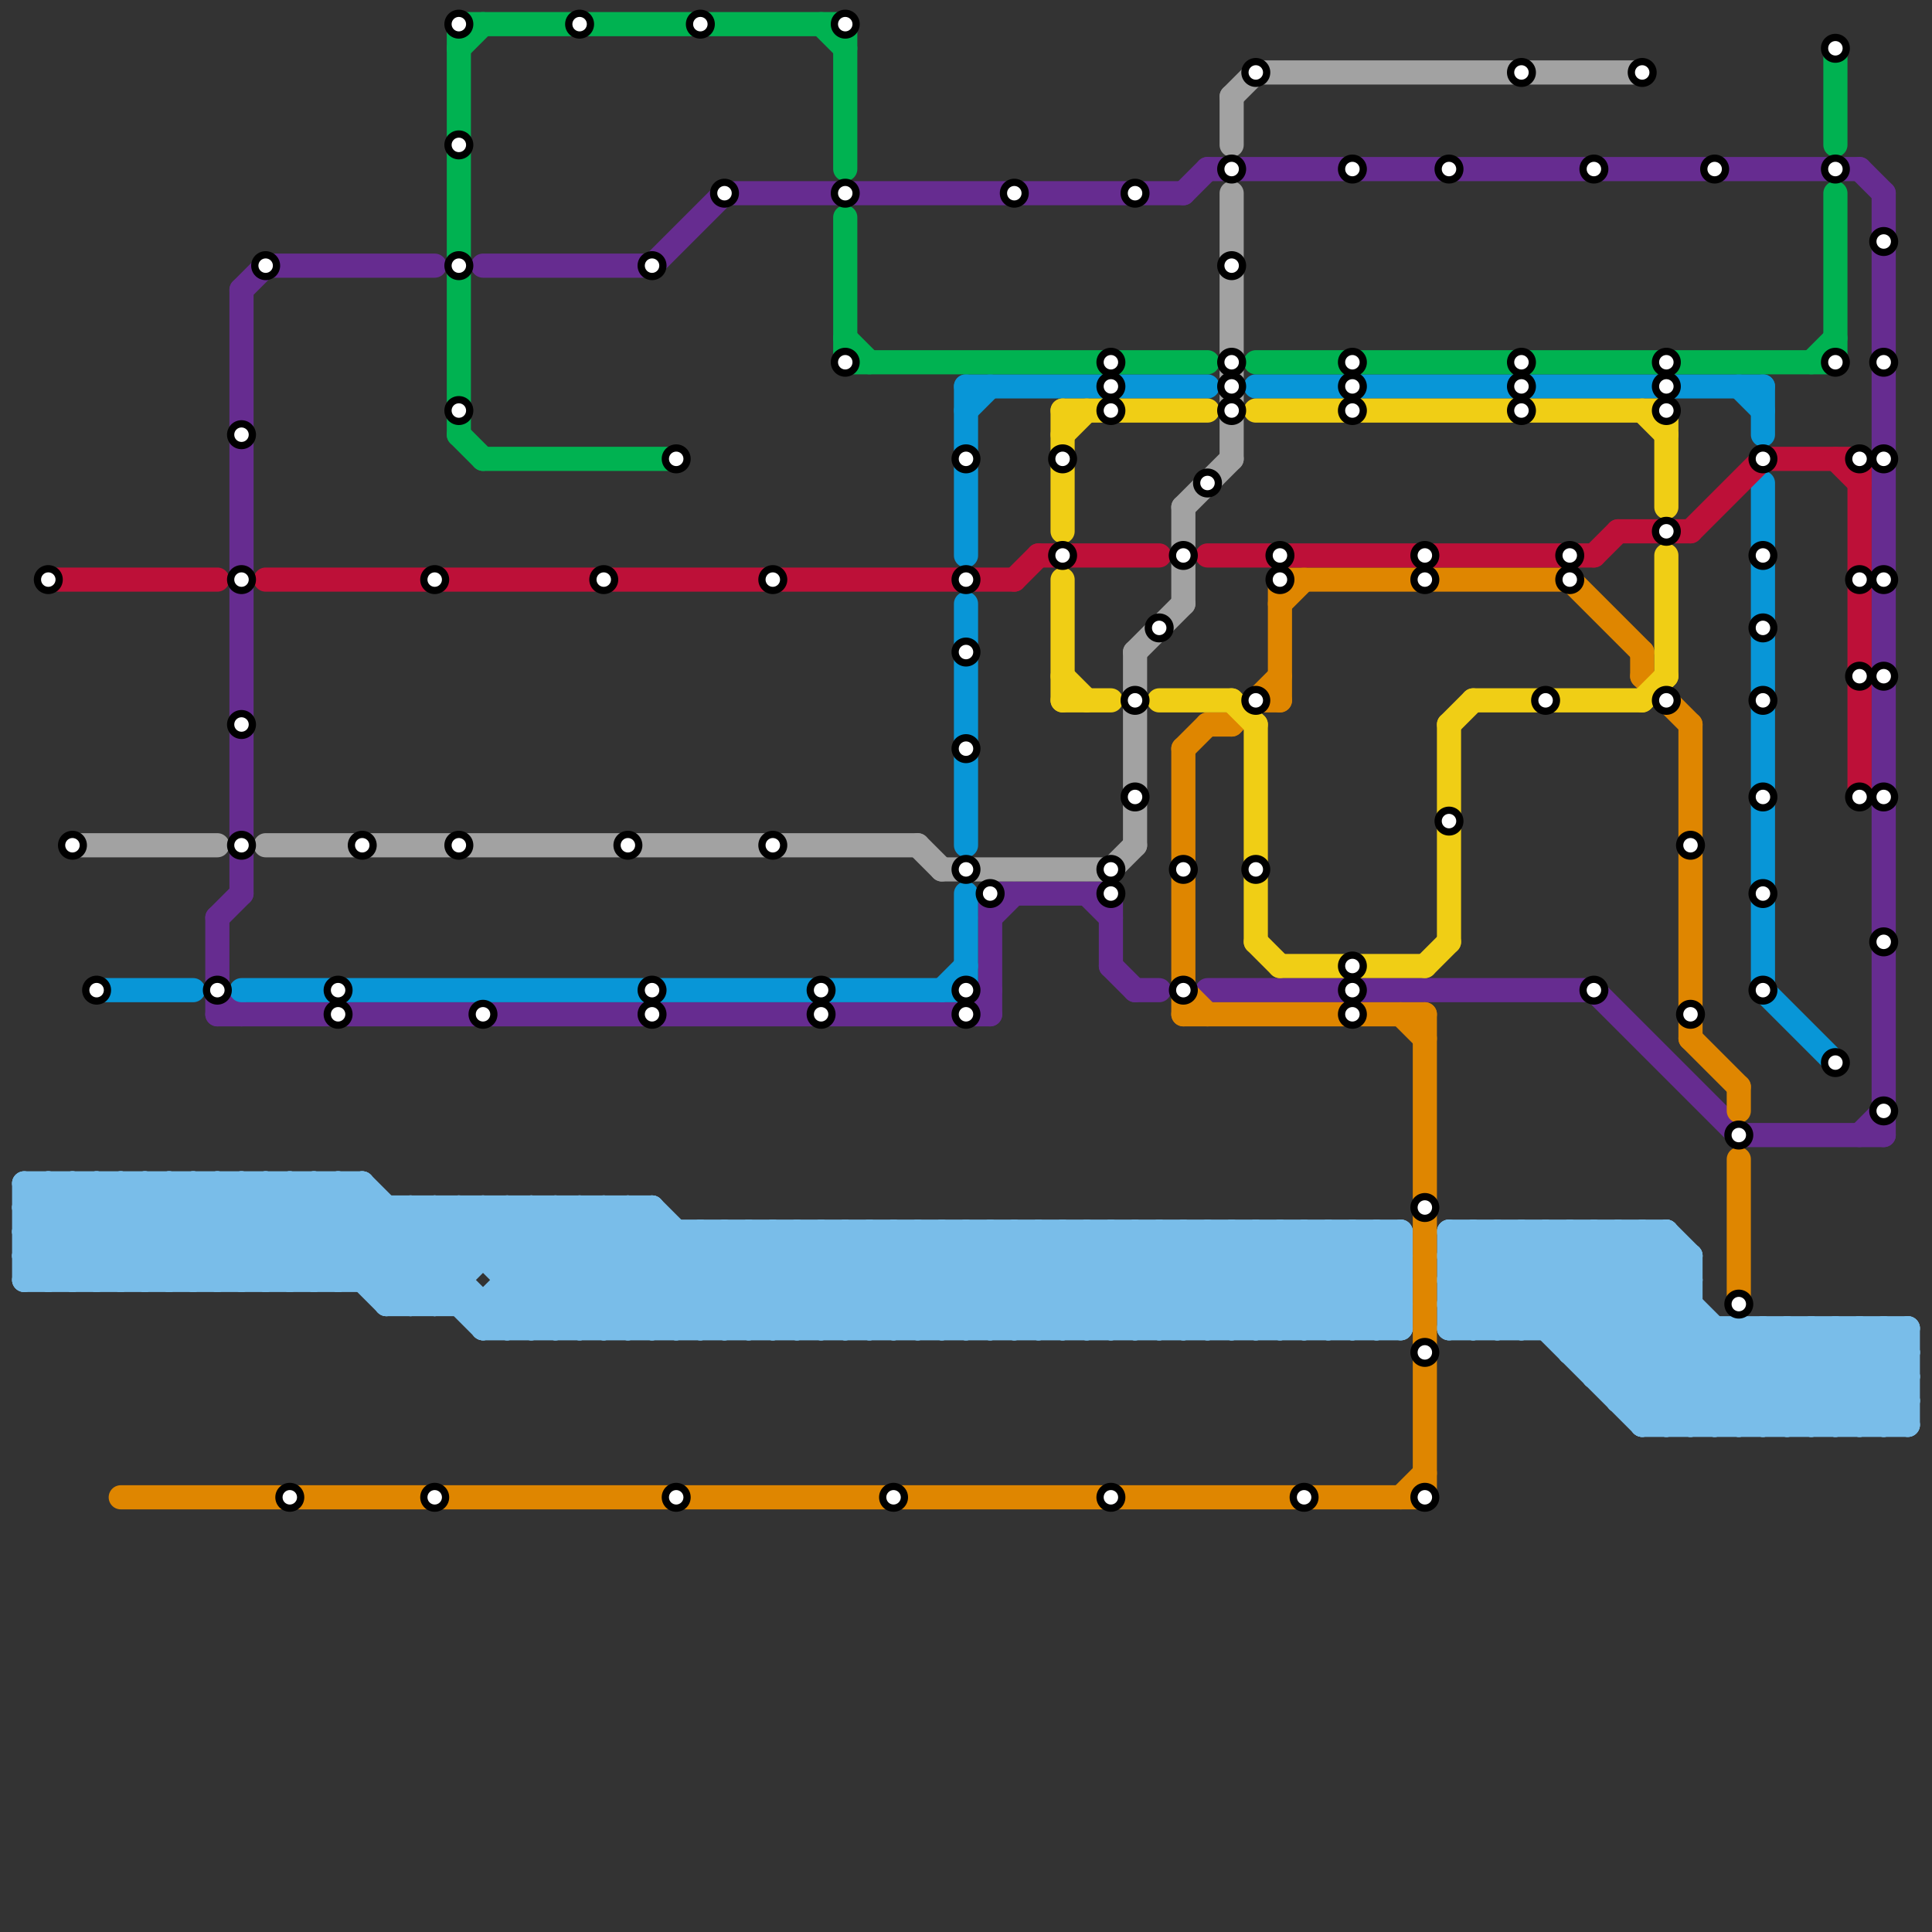 
<svg version="1.1" xmlns="http://www.w3.org/2000/svg" viewBox="0 0 80 80">
<rect x="0" y="0" width="80" height="80" fill="#333333" stroke="none"/>
<style>text { font: 1px Helvetica; font-weight: 600; white-space: pre; dominant-baseline: central; } line { stroke-width: 1; fill: none; stroke-linecap: round; stroke-linejoin: round; } .c0 { stroke: #79bde9 } .c1 { stroke: #662c90 } .c2 { stroke: #0896d7 } .c3 { stroke: #df8600 } .c4 { stroke: #bd1038 } .c5 { stroke: #a2a2a2 } .c6 { stroke: #00b251 } .c7 { stroke: #f0ce15 }</style><defs><g id="wm-xf"><circle r="1.2" fill="#000"/><circle r="0.9" fill="#fff"/><circle r="0.6" fill="#000"/><circle r="0.3" fill="#fff"/></g><g id="wm"><circle r="0.6" fill="#000"/><circle r="0.3" fill="#fff"/></g></defs><line class="c0" x1="45" y1="51" x2="45" y2="55"/><line class="c0" x1="74" y1="55" x2="74" y2="59"/><line class="c0" x1="73" y1="55" x2="77" y2="59"/><line class="c0" x1="54" y1="51" x2="58" y2="55"/><line class="c0" x1="60" y1="54" x2="61" y2="55"/><line class="c0" x1="34" y1="51" x2="38" y2="55"/><line class="c0" x1="26" y1="55" x2="30" y2="51"/><line class="c0" x1="73" y1="59" x2="77" y2="55"/><line class="c0" x1="7" y1="53" x2="11" y2="49"/><line class="c0" x1="20" y1="54" x2="24" y2="50"/><line class="c0" x1="36" y1="51" x2="40" y2="55"/><line class="c0" x1="13" y1="49" x2="13" y2="53"/><line class="c0" x1="20" y1="50" x2="25" y2="55"/><line class="c0" x1="42" y1="51" x2="42" y2="55"/><line class="c0" x1="75" y1="55" x2="75" y2="59"/><line class="c0" x1="33" y1="51" x2="37" y2="55"/><line class="c0" x1="43" y1="55" x2="47" y2="51"/><line class="c0" x1="1" y1="51" x2="3" y2="53"/><line class="c0" x1="20" y1="54" x2="20" y2="55"/><line class="c0" x1="42" y1="51" x2="46" y2="55"/><line class="c0" x1="74" y1="59" x2="78" y2="55"/><line class="c0" x1="6" y1="49" x2="6" y2="53"/><line class="c0" x1="62" y1="51" x2="70" y2="59"/><line class="c0" x1="15" y1="49" x2="15" y2="53"/><line class="c0" x1="62" y1="51" x2="62" y2="55"/><line class="c0" x1="57" y1="55" x2="58" y2="54"/><line class="c0" x1="22" y1="50" x2="27" y2="55"/><line class="c0" x1="33" y1="55" x2="37" y2="51"/><line class="c0" x1="65" y1="56" x2="69" y2="52"/><line class="c0" x1="17" y1="50" x2="17" y2="54"/><line class="c0" x1="6" y1="49" x2="10" y2="53"/><line class="c0" x1="42" y1="55" x2="46" y2="51"/><line class="c0" x1="69" y1="51" x2="69" y2="59"/><line class="c0" x1="53" y1="51" x2="57" y2="55"/><line class="c0" x1="55" y1="51" x2="58" y2="54"/><line class="c0" x1="78" y1="55" x2="79" y2="56"/><line class="c0" x1="28" y1="51" x2="28" y2="55"/><line class="c0" x1="20" y1="50" x2="20" y2="52"/><line class="c0" x1="21" y1="50" x2="26" y2="55"/><line class="c0" x1="64" y1="51" x2="72" y2="59"/><line class="c0" x1="64" y1="51" x2="64" y2="55"/><line class="c0" x1="35" y1="55" x2="39" y2="51"/><line class="c0" x1="66" y1="57" x2="70" y2="53"/><line class="c0" x1="51" y1="51" x2="51" y2="55"/><line class="c0" x1="44" y1="55" x2="48" y2="51"/><line class="c0" x1="75" y1="55" x2="79" y2="59"/><line class="c0" x1="9" y1="49" x2="13" y2="53"/><line class="c0" x1="1" y1="49" x2="1" y2="53"/><line class="c0" x1="48" y1="51" x2="48" y2="55"/><line class="c0" x1="67" y1="57" x2="70" y2="54"/><line class="c0" x1="5" y1="49" x2="9" y2="53"/><line class="c0" x1="34" y1="55" x2="38" y2="51"/><line class="c0" x1="39" y1="51" x2="43" y2="55"/><line class="c0" x1="28" y1="55" x2="32" y2="51"/><line class="c0" x1="48" y1="51" x2="52" y2="55"/><line class="c0" x1="79" y1="55" x2="79" y2="59"/><line class="c0" x1="77" y1="59" x2="79" y2="57"/><line class="c0" x1="9" y1="53" x2="13" y2="49"/><line class="c0" x1="73" y1="55" x2="73" y2="59"/><line class="c0" x1="65" y1="56" x2="79" y2="56"/><line class="c0" x1="54" y1="51" x2="54" y2="55"/><line class="c0" x1="29" y1="51" x2="33" y2="55"/><line class="c0" x1="34" y1="51" x2="34" y2="55"/><line class="c0" x1="22" y1="50" x2="22" y2="55"/><line class="c0" x1="30" y1="55" x2="34" y2="51"/><line class="c0" x1="12" y1="53" x2="15" y2="50"/><line class="c0" x1="11" y1="53" x2="15" y2="49"/><line class="c0" x1="22" y1="55" x2="27" y2="50"/><line class="c0" x1="31" y1="51" x2="35" y2="55"/><line class="c0" x1="36" y1="51" x2="36" y2="55"/><line class="c0" x1="40" y1="51" x2="44" y2="55"/><line class="c0" x1="8" y1="49" x2="8" y2="53"/><line class="c0" x1="15" y1="49" x2="21" y2="55"/><line class="c0" x1="2" y1="49" x2="2" y2="53"/><line class="c0" x1="11" y1="49" x2="11" y2="53"/><line class="c0" x1="61" y1="55" x2="65" y2="51"/><line class="c0" x1="8" y1="49" x2="12" y2="53"/><line class="c0" x1="33" y1="51" x2="33" y2="55"/><line class="c0" x1="37" y1="51" x2="41" y2="55"/><line class="c0" x1="2" y1="49" x2="6" y2="53"/><line class="c0" x1="69" y1="59" x2="73" y2="55"/><line class="c0" x1="62" y1="55" x2="66" y2="51"/><line class="c0" x1="54" y1="55" x2="58" y2="51"/><line class="c0" x1="68" y1="51" x2="70" y2="53"/><line class="c0" x1="32" y1="55" x2="36" y2="51"/><line class="c0" x1="60" y1="52" x2="61" y2="51"/><line class="c0" x1="14" y1="49" x2="20" y2="55"/><line class="c0" x1="53" y1="51" x2="53" y2="55"/><line class="c0" x1="77" y1="55" x2="79" y2="57"/><line class="c0" x1="3" y1="49" x2="3" y2="53"/><line class="c0" x1="7" y1="49" x2="11" y2="53"/><line class="c0" x1="43" y1="51" x2="47" y2="55"/><line class="c0" x1="19" y1="50" x2="24" y2="55"/><line class="c0" x1="60" y1="54" x2="63" y2="51"/><line class="c0" x1="3" y1="49" x2="7" y2="53"/><line class="c0" x1="48" y1="55" x2="52" y2="51"/><line class="c0" x1="50" y1="51" x2="54" y2="55"/><line class="c0" x1="55" y1="51" x2="55" y2="55"/><line class="c0" x1="1" y1="52" x2="58" y2="52"/><line class="c0" x1="9" y1="49" x2="9" y2="53"/><line class="c0" x1="5" y1="49" x2="5" y2="53"/><line class="c0" x1="24" y1="55" x2="28" y2="51"/><line class="c0" x1="14" y1="49" x2="14" y2="53"/><line class="c0" x1="70" y1="52" x2="70" y2="59"/><line class="c0" x1="24" y1="50" x2="24" y2="55"/><line class="c0" x1="39" y1="51" x2="39" y2="55"/><line class="c0" x1="56" y1="55" x2="58" y2="53"/><line class="c0" x1="16" y1="50" x2="16" y2="54"/><line class="c0" x1="60" y1="55" x2="79" y2="55"/><line class="c0" x1="52" y1="51" x2="56" y2="55"/><line class="c0" x1="29" y1="51" x2="29" y2="55"/><line class="c0" x1="67" y1="51" x2="67" y2="58"/><line class="c0" x1="1" y1="49" x2="15" y2="49"/><line class="c0" x1="60" y1="55" x2="64" y2="51"/><line class="c0" x1="26" y1="50" x2="26" y2="55"/><line class="c0" x1="1" y1="53" x2="5" y2="49"/><line class="c0" x1="76" y1="59" x2="79" y2="56"/><line class="c0" x1="18" y1="50" x2="18" y2="54"/><line class="c0" x1="16" y1="53" x2="19" y2="50"/><line class="c0" x1="63" y1="55" x2="67" y2="51"/><line class="c0" x1="57" y1="51" x2="58" y2="52"/><line class="c0" x1="31" y1="51" x2="31" y2="55"/><line class="c0" x1="21" y1="52" x2="23" y2="50"/><line class="c0" x1="40" y1="51" x2="40" y2="55"/><line class="c0" x1="44" y1="51" x2="48" y2="55"/><line class="c0" x1="78" y1="55" x2="78" y2="59"/><line class="c0" x1="65" y1="55" x2="69" y2="51"/><line class="c0" x1="49" y1="51" x2="53" y2="55"/><line class="c0" x1="20" y1="55" x2="58" y2="55"/><line class="c0" x1="27" y1="50" x2="27" y2="55"/><line class="c0" x1="16" y1="54" x2="20" y2="50"/><line class="c0" x1="68" y1="59" x2="72" y2="55"/><line class="c0" x1="65" y1="51" x2="73" y2="59"/><line class="c0" x1="2" y1="53" x2="6" y2="49"/><line class="c0" x1="1" y1="52" x2="4" y2="49"/><line class="c0" x1="36" y1="55" x2="40" y2="51"/><line class="c0" x1="45" y1="55" x2="49" y2="51"/><line class="c0" x1="30" y1="51" x2="34" y2="55"/><line class="c0" x1="72" y1="55" x2="76" y2="59"/><line class="c0" x1="60" y1="52" x2="63" y2="55"/><line class="c0" x1="18" y1="54" x2="22" y2="50"/><line class="c0" x1="7" y1="49" x2="7" y2="53"/><line class="c0" x1="1" y1="53" x2="19" y2="53"/><line class="c0" x1="37" y1="51" x2="37" y2="55"/><line class="c0" x1="1" y1="50" x2="2" y2="49"/><line class="c0" x1="21" y1="54" x2="22" y2="55"/><line class="c0" x1="18" y1="50" x2="23" y2="55"/><line class="c0" x1="24" y1="50" x2="29" y2="55"/><line class="c0" x1="46" y1="51" x2="50" y2="55"/><line class="c0" x1="53" y1="55" x2="57" y2="51"/><line class="c0" x1="47" y1="55" x2="51" y2="51"/><line class="c0" x1="21" y1="55" x2="26" y2="50"/><line class="c0" x1="57" y1="51" x2="57" y2="55"/><line class="c0" x1="66" y1="51" x2="74" y2="59"/><line class="c0" x1="66" y1="57" x2="79" y2="57"/><line class="c0" x1="6" y1="53" x2="10" y2="49"/><line class="c0" x1="12" y1="49" x2="17" y2="54"/><line class="c0" x1="69" y1="51" x2="70" y2="52"/><line class="c0" x1="37" y1="55" x2="41" y2="51"/><line class="c0" x1="13" y1="53" x2="16" y2="50"/><line class="c0" x1="60" y1="54" x2="70" y2="54"/><line class="c0" x1="16" y1="54" x2="58" y2="54"/><line class="c0" x1="50" y1="51" x2="50" y2="55"/><line class="c0" x1="63" y1="51" x2="71" y2="59"/><line class="c0" x1="63" y1="51" x2="63" y2="55"/><line class="c0" x1="32" y1="51" x2="36" y2="55"/><line class="c0" x1="41" y1="51" x2="45" y2="55"/><line class="c0" x1="1" y1="50" x2="27" y2="50"/><line class="c0" x1="15" y1="53" x2="18" y2="50"/><line class="c0" x1="1" y1="52" x2="2" y2="53"/><line class="c0" x1="4" y1="49" x2="8" y2="53"/><line class="c0" x1="52" y1="51" x2="52" y2="55"/><line class="c0" x1="38" y1="51" x2="42" y2="55"/><line class="c0" x1="23" y1="55" x2="27" y2="51"/><line class="c0" x1="77" y1="55" x2="77" y2="59"/><line class="c0" x1="70" y1="59" x2="74" y2="55"/><line class="c0" x1="21" y1="53" x2="58" y2="53"/><line class="c0" x1="23" y1="50" x2="23" y2="55"/><line class="c0" x1="44" y1="51" x2="44" y2="55"/><line class="c0" x1="66" y1="51" x2="66" y2="57"/><line class="c0" x1="4" y1="53" x2="8" y2="49"/><line class="c0" x1="55" y1="55" x2="58" y2="52"/><line class="c0" x1="49" y1="51" x2="49" y2="55"/><line class="c0" x1="64" y1="55" x2="68" y2="51"/><line class="c0" x1="78" y1="59" x2="79" y2="58"/><line class="c0" x1="67" y1="51" x2="75" y2="59"/><line class="c0" x1="14" y1="53" x2="17" y2="50"/><line class="c0" x1="17" y1="54" x2="21" y2="50"/><line class="c0" x1="72" y1="59" x2="76" y2="55"/><line class="c0" x1="46" y1="55" x2="50" y2="51"/><line class="c0" x1="49" y1="55" x2="53" y2="51"/><line class="c0" x1="30" y1="51" x2="30" y2="55"/><line class="c0" x1="72" y1="55" x2="72" y2="59"/><line class="c0" x1="71" y1="59" x2="75" y2="55"/><line class="c0" x1="35" y1="51" x2="39" y2="55"/><line class="c0" x1="12" y1="49" x2="12" y2="53"/><line class="c0" x1="10" y1="49" x2="14" y2="53"/><line class="c0" x1="60" y1="53" x2="70" y2="53"/><line class="c0" x1="46" y1="51" x2="46" y2="55"/><line class="c0" x1="25" y1="50" x2="30" y2="55"/><line class="c0" x1="1" y1="50" x2="4" y2="53"/><line class="c0" x1="61" y1="51" x2="69" y2="59"/><line class="c0" x1="61" y1="51" x2="61" y2="55"/><line class="c0" x1="27" y1="55" x2="31" y2="51"/><line class="c0" x1="41" y1="55" x2="45" y2="51"/><line class="c0" x1="50" y1="55" x2="54" y2="51"/><line class="c0" x1="19" y1="50" x2="19" y2="54"/><line class="c0" x1="68" y1="51" x2="68" y2="59"/><line class="c0" x1="56" y1="51" x2="58" y2="53"/><line class="c0" x1="1" y1="51" x2="58" y2="51"/><line class="c0" x1="32" y1="51" x2="32" y2="55"/><line class="c0" x1="25" y1="55" x2="29" y2="51"/><line class="c0" x1="17" y1="50" x2="19" y2="52"/><line class="c0" x1="41" y1="51" x2="41" y2="55"/><line class="c0" x1="23" y1="50" x2="28" y2="55"/><line class="c0" x1="25" y1="50" x2="25" y2="55"/><line class="c0" x1="45" y1="51" x2="49" y2="55"/><line class="c0" x1="74" y1="55" x2="78" y2="59"/><line class="c0" x1="10" y1="53" x2="14" y2="49"/><line class="c0" x1="4" y1="49" x2="4" y2="53"/><line class="c0" x1="60" y1="53" x2="62" y2="51"/><line class="c0" x1="47" y1="51" x2="47" y2="55"/><line class="c0" x1="38" y1="51" x2="38" y2="55"/><line class="c0" x1="56" y1="51" x2="56" y2="55"/><line class="c0" x1="11" y1="49" x2="16" y2="54"/><line class="c0" x1="43" y1="51" x2="43" y2="55"/><line class="c0" x1="3" y1="53" x2="7" y2="49"/><line class="c0" x1="47" y1="51" x2="51" y2="55"/><line class="c0" x1="20" y1="55" x2="25" y2="50"/><line class="c0" x1="68" y1="59" x2="79" y2="59"/><line class="c0" x1="26" y1="50" x2="31" y2="55"/><line class="c0" x1="58" y1="51" x2="58" y2="55"/><line class="c0" x1="71" y1="55" x2="71" y2="59"/><line class="c0" x1="5" y1="53" x2="9" y2="49"/><line class="c0" x1="52" y1="55" x2="56" y2="51"/><line class="c0" x1="76" y1="55" x2="79" y2="58"/><line class="c0" x1="39" y1="55" x2="43" y2="51"/><line class="c0" x1="35" y1="51" x2="35" y2="55"/><line class="c0" x1="65" y1="51" x2="65" y2="56"/><line class="c0" x1="76" y1="55" x2="76" y2="59"/><line class="c0" x1="75" y1="59" x2="79" y2="55"/><line class="c0" x1="10" y1="49" x2="10" y2="53"/><line class="c0" x1="68" y1="58" x2="71" y2="55"/><line class="c0" x1="29" y1="55" x2="33" y2="51"/><line class="c0" x1="13" y1="49" x2="18" y2="54"/><line class="c0" x1="1" y1="51" x2="3" y2="49"/><line class="c0" x1="66" y1="56" x2="70" y2="52"/><line class="c0" x1="38" y1="55" x2="42" y2="51"/><line class="c0" x1="1" y1="49" x2="5" y2="53"/><line class="c0" x1="27" y1="50" x2="32" y2="55"/><line class="c0" x1="67" y1="58" x2="79" y2="58"/><line class="c0" x1="67" y1="58" x2="70" y2="55"/><line class="c0" x1="60" y1="51" x2="68" y2="59"/><line class="c0" x1="60" y1="51" x2="60" y2="55"/><line class="c0" x1="60" y1="52" x2="70" y2="52"/><line class="c0" x1="31" y1="55" x2="35" y2="51"/><line class="c0" x1="51" y1="51" x2="55" y2="55"/><line class="c0" x1="40" y1="55" x2="44" y2="51"/><line class="c0" x1="60" y1="51" x2="69" y2="51"/><line class="c0" x1="60" y1="53" x2="62" y2="55"/><line class="c0" x1="8" y1="53" x2="12" y2="49"/><line class="c0" x1="21" y1="50" x2="21" y2="55"/><line class="c0" x1="51" y1="55" x2="55" y2="51"/><line class="c1" x1="9" y1="42" x2="41" y2="42"/><line class="c1" x1="9" y1="38" x2="9" y2="42"/><line class="c1" x1="77" y1="47" x2="78" y2="46"/><line class="c1" x1="46" y1="37" x2="46" y2="40"/><line class="c1" x1="47" y1="41" x2="48" y2="41"/><line class="c1" x1="46" y1="40" x2="47" y2="41"/><line class="c1" x1="9" y1="38" x2="10" y2="37"/><line class="c1" x1="9" y1="41" x2="10" y2="42"/><line class="c1" x1="72" y1="47" x2="78" y2="47"/><line class="c1" x1="41" y1="37" x2="41" y2="42"/><line class="c1" x1="11" y1="11" x2="18" y2="11"/><line class="c1" x1="20" y1="11" x2="27" y2="11"/><line class="c1" x1="27" y1="11" x2="30" y2="8"/><line class="c1" x1="41" y1="38" x2="42" y2="37"/><line class="c1" x1="49" y1="8" x2="50" y2="7"/><line class="c1" x1="77" y1="7" x2="78" y2="8"/><line class="c1" x1="30" y1="8" x2="49" y2="8"/><line class="c1" x1="41" y1="37" x2="46" y2="37"/><line class="c1" x1="78" y1="8" x2="78" y2="47"/><line class="c1" x1="10" y1="12" x2="10" y2="37"/><line class="c1" x1="50" y1="41" x2="66" y2="41"/><line class="c1" x1="10" y1="12" x2="11" y2="11"/><line class="c1" x1="40" y1="42" x2="41" y2="41"/><line class="c1" x1="50" y1="7" x2="77" y2="7"/><line class="c1" x1="66" y1="41" x2="72" y2="47"/><line class="c1" x1="45" y1="37" x2="46" y2="38"/><line class="c2" x1="40" y1="16" x2="40" y2="23"/><line class="c2" x1="39" y1="41" x2="40" y2="40"/><line class="c2" x1="4" y1="41" x2="8" y2="41"/><line class="c2" x1="72" y1="16" x2="73" y2="17"/><line class="c2" x1="40" y1="25" x2="40" y2="35"/><line class="c2" x1="40" y1="17" x2="41" y2="16"/><line class="c2" x1="73" y1="41" x2="76" y2="44"/><line class="c2" x1="52" y1="16" x2="73" y2="16"/><line class="c2" x1="40" y1="16" x2="50" y2="16"/><line class="c2" x1="10" y1="41" x2="40" y2="41"/><line class="c2" x1="73" y1="16" x2="73" y2="18"/><line class="c2" x1="73" y1="20" x2="73" y2="41"/><line class="c2" x1="40" y1="37" x2="40" y2="41"/><line class="c3" x1="49" y1="31" x2="50" y2="30"/><line class="c3" x1="53" y1="24" x2="53" y2="29"/><line class="c3" x1="58" y1="62" x2="59" y2="61"/><line class="c3" x1="53" y1="24" x2="65" y2="24"/><line class="c3" x1="51" y1="30" x2="53" y2="28"/><line class="c3" x1="53" y1="25" x2="54" y2="24"/><line class="c3" x1="72" y1="45" x2="72" y2="46"/><line class="c3" x1="59" y1="42" x2="59" y2="62"/><line class="c3" x1="49" y1="41" x2="50" y2="42"/><line class="c3" x1="49" y1="42" x2="59" y2="42"/><line class="c3" x1="65" y1="24" x2="68" y2="27"/><line class="c3" x1="49" y1="31" x2="49" y2="42"/><line class="c3" x1="68" y1="27" x2="68" y2="28"/><line class="c3" x1="70" y1="30" x2="70" y2="43"/><line class="c3" x1="50" y1="30" x2="51" y2="30"/><line class="c3" x1="58" y1="42" x2="59" y2="43"/><line class="c3" x1="68" y1="28" x2="70" y2="30"/><line class="c3" x1="5" y1="62" x2="59" y2="62"/><line class="c3" x1="52" y1="29" x2="53" y2="29"/><line class="c3" x1="70" y1="43" x2="72" y2="45"/><line class="c3" x1="72" y1="48" x2="72" y2="54"/><line class="c4" x1="42" y1="24" x2="43" y2="23"/><line class="c4" x1="77" y1="19" x2="77" y2="33"/><line class="c4" x1="70" y1="22" x2="73" y2="19"/><line class="c4" x1="73" y1="19" x2="77" y2="19"/><line class="c4" x1="76" y1="19" x2="77" y2="20"/><line class="c4" x1="11" y1="24" x2="42" y2="24"/><line class="c4" x1="2" y1="24" x2="9" y2="24"/><line class="c4" x1="43" y1="23" x2="48" y2="23"/><line class="c4" x1="66" y1="23" x2="67" y2="22"/><line class="c4" x1="50" y1="23" x2="66" y2="23"/><line class="c4" x1="67" y1="22" x2="70" y2="22"/><line class="c5" x1="51" y1="4" x2="51" y2="6"/><line class="c5" x1="51" y1="8" x2="51" y2="19"/><line class="c5" x1="46" y1="36" x2="47" y2="35"/><line class="c5" x1="47" y1="27" x2="49" y2="25"/><line class="c5" x1="52" y1="3" x2="68" y2="3"/><line class="c5" x1="39" y1="36" x2="46" y2="36"/><line class="c5" x1="47" y1="27" x2="47" y2="35"/><line class="c5" x1="38" y1="35" x2="39" y2="36"/><line class="c5" x1="49" y1="21" x2="49" y2="25"/><line class="c5" x1="51" y1="4" x2="52" y2="3"/><line class="c5" x1="49" y1="21" x2="51" y2="19"/><line class="c5" x1="3" y1="35" x2="9" y2="35"/><line class="c5" x1="11" y1="35" x2="38" y2="35"/><line class="c6" x1="34" y1="1" x2="35" y2="2"/><line class="c6" x1="19" y1="2" x2="20" y2="1"/><line class="c6" x1="19" y1="1" x2="19" y2="18"/><line class="c6" x1="35" y1="1" x2="35" y2="7"/><line class="c6" x1="76" y1="2" x2="76" y2="6"/><line class="c6" x1="35" y1="9" x2="35" y2="15"/><line class="c6" x1="35" y1="14" x2="36" y2="15"/><line class="c6" x1="75" y1="15" x2="76" y2="14"/><line class="c6" x1="76" y1="8" x2="76" y2="15"/><line class="c6" x1="19" y1="1" x2="35" y2="1"/><line class="c6" x1="19" y1="18" x2="20" y2="19"/><line class="c6" x1="20" y1="19" x2="28" y2="19"/><line class="c6" x1="35" y1="15" x2="50" y2="15"/><line class="c6" x1="52" y1="15" x2="76" y2="15"/><line class="c7" x1="48" y1="29" x2="51" y2="29"/><line class="c7" x1="61" y1="29" x2="68" y2="29"/><line class="c7" x1="44" y1="29" x2="46" y2="29"/><line class="c7" x1="44" y1="17" x2="50" y2="17"/><line class="c7" x1="44" y1="17" x2="44" y2="22"/><line class="c7" x1="44" y1="18" x2="45" y2="17"/><line class="c7" x1="52" y1="30" x2="52" y2="39"/><line class="c7" x1="60" y1="30" x2="61" y2="29"/><line class="c7" x1="68" y1="29" x2="69" y2="28"/><line class="c7" x1="69" y1="17" x2="69" y2="21"/><line class="c7" x1="53" y1="40" x2="59" y2="40"/><line class="c7" x1="51" y1="29" x2="52" y2="30"/><line class="c7" x1="44" y1="24" x2="44" y2="29"/><line class="c7" x1="59" y1="40" x2="60" y2="39"/><line class="c7" x1="68" y1="17" x2="69" y2="18"/><line class="c7" x1="60" y1="30" x2="60" y2="39"/><line class="c7" x1="69" y1="23" x2="69" y2="28"/><line class="c7" x1="44" y1="28" x2="45" y2="29"/><line class="c7" x1="52" y1="17" x2="69" y2="17"/><line class="c7" x1="52" y1="39" x2="53" y2="40"/>

<use x="10" y="18" href="#wm"/><use x="10" y="24" href="#wm"/><use x="10" y="30" href="#wm"/><use x="10" y="35" href="#wm"/><use x="11" y="11" href="#wm"/><use x="12" y="62" href="#wm"/><use x="14" y="41" href="#wm"/><use x="14" y="42" href="#wm"/><use x="15" y="35" href="#wm"/><use x="18" y="24" href="#wm"/><use x="18" y="62" href="#wm"/><use x="19" y="1" href="#wm"/><use x="19" y="11" href="#wm"/><use x="19" y="17" href="#wm"/><use x="19" y="35" href="#wm"/><use x="19" y="6" href="#wm"/><use x="2" y="24" href="#wm"/><use x="20" y="42" href="#wm"/><use x="24" y="1" href="#wm"/><use x="25" y="24" href="#wm"/><use x="26" y="35" href="#wm"/><use x="27" y="11" href="#wm"/><use x="27" y="41" href="#wm"/><use x="27" y="42" href="#wm"/><use x="28" y="19" href="#wm"/><use x="28" y="62" href="#wm"/><use x="29" y="1" href="#wm"/><use x="3" y="35" href="#wm"/><use x="30" y="8" href="#wm"/><use x="32" y="24" href="#wm"/><use x="32" y="35" href="#wm"/><use x="34" y="41" href="#wm"/><use x="34" y="42" href="#wm"/><use x="35" y="1" href="#wm"/><use x="35" y="15" href="#wm"/><use x="35" y="8" href="#wm"/><use x="37" y="62" href="#wm"/><use x="4" y="41" href="#wm"/><use x="40" y="19" href="#wm"/><use x="40" y="24" href="#wm"/><use x="40" y="27" href="#wm"/><use x="40" y="31" href="#wm"/><use x="40" y="36" href="#wm"/><use x="40" y="41" href="#wm"/><use x="40" y="42" href="#wm"/><use x="41" y="37" href="#wm"/><use x="42" y="8" href="#wm"/><use x="44" y="19" href="#wm"/><use x="44" y="23" href="#wm"/><use x="46" y="15" href="#wm"/><use x="46" y="16" href="#wm"/><use x="46" y="17" href="#wm"/><use x="46" y="36" href="#wm"/><use x="46" y="37" href="#wm"/><use x="46" y="62" href="#wm"/><use x="47" y="29" href="#wm"/><use x="47" y="33" href="#wm"/><use x="47" y="8" href="#wm"/><use x="48" y="26" href="#wm"/><use x="49" y="23" href="#wm"/><use x="49" y="36" href="#wm"/><use x="49" y="41" href="#wm"/><use x="50" y="20" href="#wm"/><use x="51" y="11" href="#wm"/><use x="51" y="15" href="#wm"/><use x="51" y="16" href="#wm"/><use x="51" y="17" href="#wm"/><use x="51" y="7" href="#wm"/><use x="52" y="29" href="#wm"/><use x="52" y="3" href="#wm"/><use x="52" y="36" href="#wm"/><use x="53" y="23" href="#wm"/><use x="53" y="24" href="#wm"/><use x="54" y="62" href="#wm"/><use x="56" y="15" href="#wm"/><use x="56" y="16" href="#wm"/><use x="56" y="17" href="#wm"/><use x="56" y="40" href="#wm"/><use x="56" y="41" href="#wm"/><use x="56" y="42" href="#wm"/><use x="56" y="7" href="#wm"/><use x="59" y="23" href="#wm"/><use x="59" y="24" href="#wm"/><use x="59" y="50" href="#wm"/><use x="59" y="56" href="#wm"/><use x="59" y="62" href="#wm"/><use x="60" y="34" href="#wm"/><use x="60" y="7" href="#wm"/><use x="63" y="15" href="#wm"/><use x="63" y="16" href="#wm"/><use x="63" y="17" href="#wm"/><use x="63" y="3" href="#wm"/><use x="64" y="29" href="#wm"/><use x="65" y="23" href="#wm"/><use x="65" y="24" href="#wm"/><use x="66" y="41" href="#wm"/><use x="66" y="7" href="#wm"/><use x="68" y="3" href="#wm"/><use x="69" y="15" href="#wm"/><use x="69" y="16" href="#wm"/><use x="69" y="17" href="#wm"/><use x="69" y="22" href="#wm"/><use x="69" y="29" href="#wm"/><use x="70" y="35" href="#wm"/><use x="70" y="42" href="#wm"/><use x="71" y="7" href="#wm"/><use x="72" y="47" href="#wm"/><use x="72" y="54" href="#wm"/><use x="73" y="19" href="#wm"/><use x="73" y="23" href="#wm"/><use x="73" y="26" href="#wm"/><use x="73" y="29" href="#wm"/><use x="73" y="33" href="#wm"/><use x="73" y="37" href="#wm"/><use x="73" y="41" href="#wm"/><use x="76" y="15" href="#wm"/><use x="76" y="2" href="#wm"/><use x="76" y="44" href="#wm"/><use x="76" y="7" href="#wm"/><use x="77" y="19" href="#wm"/><use x="77" y="24" href="#wm"/><use x="77" y="28" href="#wm"/><use x="77" y="33" href="#wm"/><use x="78" y="10" href="#wm"/><use x="78" y="15" href="#wm"/><use x="78" y="19" href="#wm"/><use x="78" y="24" href="#wm"/><use x="78" y="28" href="#wm"/><use x="78" y="33" href="#wm"/><use x="78" y="39" href="#wm"/><use x="78" y="46" href="#wm"/><use x="9" y="41" href="#wm"/>
</svg>

